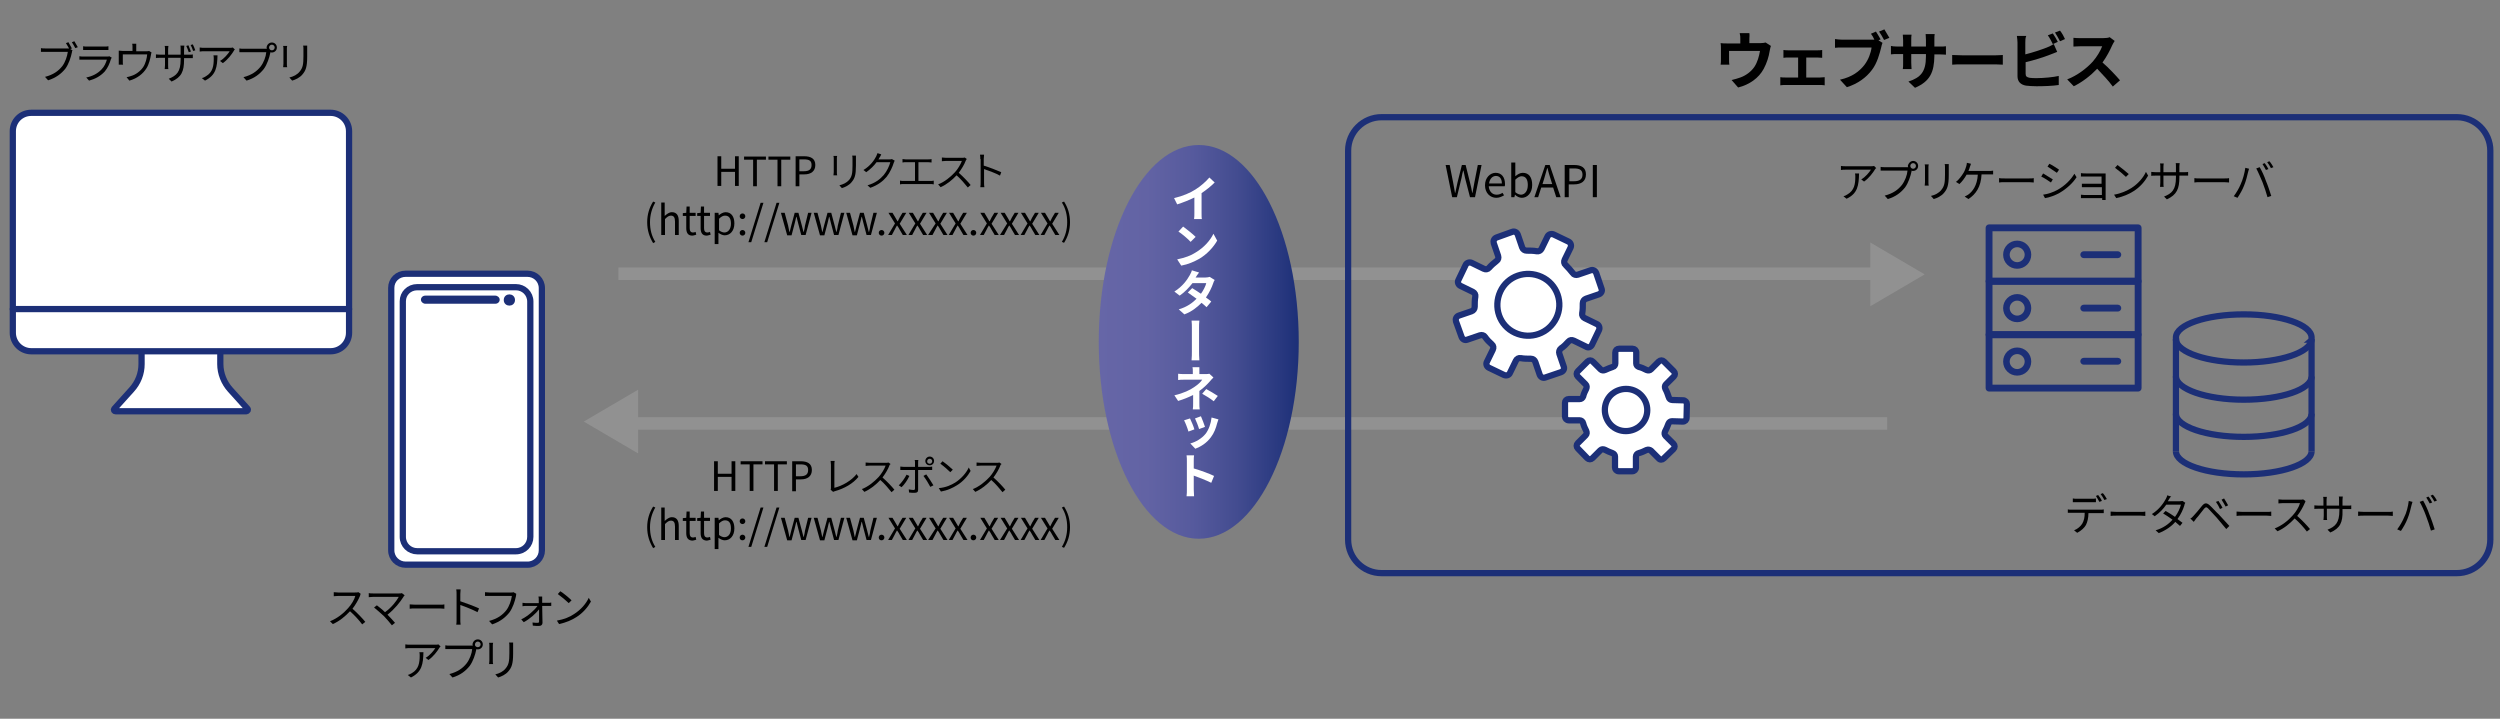 <?xml version="1.0" encoding="utf-8"?>
<!-- Generator: Adobe Illustrator 27.2.0, SVG Export Plug-In . SVG Version: 6.00 Build 0)  -->
<svg version="1.1" id="_レイヤー_2" xmlns="http://www.w3.org/2000/svg" xmlns:xlink="http://www.w3.org/1999/xlink" x="0px"
	 y="0px" viewBox="0 0 800 230" style="enable-background:new 0 0 800 230;" xml:space="preserve">
<rect x="0" y="0" width="800" height="230" fill="#808080" stroke="none"/>
<style type="text/css">
	.st0{fill:#FFFFFF;stroke:#1C2F77;stroke-width:2;stroke-linecap:round;stroke-miterlimit:10;}
	.st1{fill:none;stroke:#1C2F77;stroke-width:2;stroke-linecap:round;stroke-miterlimit:10;}
	.st2{fill:#1C2F77;}
	.st3{fill:#1C2F77;stroke:#1C2F77;stroke-linecap:round;stroke-miterlimit:10;}
	.st4{fill:none;stroke:#919191;stroke-width:4;stroke-miterlimit:10;}
	.st5{fill:#919191;}
	.st6{fill:none;stroke:#1C2F77;stroke-width:2;stroke-miterlimit:10;}
	.st7{fill:#FFFFFF;stroke:#1C2F77;stroke-width:2;stroke-miterlimit:10;}
	.st8{enable-background:new    ;}
	.st9{fill:url(#SVGID_1_);}
	.st10{fill:#FFFFFF;}
</style>
<g>
	<path class="st0" d="M45.3,112.3v4.2c0,3-1.1,5.9-3.2,8.2l-5.5,6.1c-0.3,0.3-0.1,0.8,0.4,0.8h41.8c0.4,0,0.7-0.5,0.4-0.8l-5.5-6.1
		c-2-2.2-3.2-5.2-3.2-8.2v-4.2"/>
	<path class="st0" d="M10,36.1h95.8c3.2,0,5.9,2.6,5.9,5.9v64.5c0,3.2-2.6,5.9-5.9,5.9H10c-3.2,0-5.9-2.6-5.9-5.9V42
		C4.1,38.7,6.7,36.1,10,36.1z"/>
	<line class="st1" x1="4.1" y1="98.9" x2="111.7" y2="98.9"/>
</g>
<g>
	<path class="st0" d="M129.8,87.6h39c2.5,0,4.6,2,4.6,4.6v83.9c0,2.5-2,4.6-4.6,4.6h-39c-2.5,0-4.6-2-4.6-4.6V92.1
		C125.2,89.6,127.2,87.6,129.8,87.6z"/>
	<path class="st0" d="M133.5,91.9h31.6c2.5,0,4.6,2,4.6,4.6v75.3c0,2.5-2,4.6-4.6,4.6h-31.6c-2.5,0-4.6-2-4.6-4.6V96.4
		C128.9,93.9,130.9,91.9,133.5,91.9z"/>
	<path class="st2" d="M136.1,94.6h22.4c0.7,0,1.4,0.6,1.4,1.3l0,0c0,0.7-0.6,1.3-1.4,1.3h-22.4c-0.7,0-1.4-0.6-1.4-1.3l0,0
		C134.7,95.2,135.3,94.6,136.1,94.6z"/>
	<circle class="st3" cx="163" cy="96" r="1.3"/>
</g>
<line class="st4" x1="602.9" y1="87.6" x2="197.9" y2="87.6"/>
<line class="st4" x1="603.9" y1="135.5" x2="197.9" y2="135.5"/>
<polygon class="st5" points="615.9,87.8 598.5,98 598.5,77.6 "/>
<path class="st6" d="M442.1,37.5h344.1c5.9,0,10.7,4.8,10.7,10.7v124.5c0,5.9-4.8,10.7-10.7,10.7H442.1c-5.9,0-10.7-4.8-10.7-10.7
	V48.2C431.4,42.3,436.2,37.5,442.1,37.5z"/>
<g>
	<path class="st7" d="M509.4,110.4l2.3-4.8c0.3-0.7,0-1.6-0.7-1.9l-3.9-1.9c-0.6-0.3-0.9-0.9-0.8-1.5c0.2-1.1,0.2-2.2,0.2-3.3
		c0-0.6,0.4-1.2,1-1.4l4.1-1.4c0.8-0.3,1.2-1.1,0.9-1.8l-1.7-5c-0.3-0.8-1.1-1.2-1.8-0.9l-4.1,1.4c-0.6,0.2-1.3,0-1.6-0.5
		c-0.7-0.9-1.5-1.8-2.3-2.6c-0.5-0.4-0.6-1.1-0.3-1.7l1.9-3.9c0.3-0.7,0-1.6-0.7-1.9l-4.8-2.3c-0.7-0.3-1.6,0-1.9,0.7l-1.9,3.9
		c-0.3,0.6-0.9,0.9-1.5,0.8c-1.1-0.2-2.2-0.2-3.3-0.2c-0.6,0-1.2-0.4-1.4-1l-1.4-4.1c-0.3-0.8-1.1-1.2-1.8-0.9l-5,1.8
		c-0.8,0.3-1.1,1.1-0.9,1.8l1.4,4.1c0.2,0.6,0,1.3-0.5,1.6c-0.9,0.7-1.7,1.4-2.4,2.2c-0.4,0.5-1.1,0.6-1.7,0.3l-3.9-1.9
		c-0.7-0.3-1.6,0-1.9,0.7l-2.3,4.8c-0.4,0.7,0,1.6,0.7,1.9l3.9,1.9c0.6,0.3,0.9,0.9,0.8,1.5c-0.2,1.1-0.2,2.2-0.2,3.3
		c0,0.6-0.4,1.2-1,1.4l-4.1,1.4c-0.8,0.3-1.1,1.1-0.9,1.8l1.8,5c0.3,0.8,1.1,1.2,1.8,0.9l4.1-1.4c0.6-0.2,1.3,0,1.6,0.5
		c0.6,0.9,1.4,1.7,2.2,2.4c0.5,0.4,0.6,1.1,0.3,1.7l-1.9,3.9c-0.4,0.7,0,1.6,0.7,1.9l4.8,2.3c0.7,0.3,1.6,0.1,1.9-0.7l1.9-3.9
		c0.3-0.6,0.9-0.9,1.5-0.8c1.1,0.2,2.2,0.2,3.3,0.2c0.6,0,1.2,0.4,1.4,1l1.4,4.1c0.3,0.8,1.1,1.2,1.8,0.9l5-1.7
		c0.8-0.3,1.2-1.1,0.9-1.8l-1.4-4.1c-0.2-0.6,0-1.3,0.5-1.7c0.9-0.6,1.7-1.4,2.4-2.2c0.4-0.5,1.1-0.6,1.7-0.3l3.9,1.9
		C508.2,111.4,509,111.1,509.4,110.4L509.4,110.4z"/>
	<path class="st7" d="M498,101.8c-2.4,4.9-8.2,7-13.2,4.7s-7-8.2-4.7-13.2s8.2-7,13.2-4.7S500.4,96.9,498,101.8z"/>
	<path class="st7" d="M532.4,146.7l3.1-3c0.5-0.5,0.5-1.2,0-1.7l-2.5-2.5c-0.4-0.4-0.4-0.9-0.2-1.4c0.4-0.8,0.8-1.6,1.1-2.5
		c0.2-0.5,0.6-0.8,1.1-0.8l3.5,0.1c0.7,0,1.2-0.5,1.2-1.2l0.1-4.4c0-0.6-0.5-1.2-1.2-1.2l-3.5-0.1c-0.5,0-1-0.4-1.1-0.9
		c-0.3-0.9-0.6-1.8-1.1-2.7c-0.2-0.5-0.2-1,0.2-1.4l2.5-2.5c0.5-0.5,0.5-1.2,0-1.7l-3.1-3.1c-0.5-0.5-1.2-0.5-1.7,0l-2.5,2.5
		c-0.4,0.4-0.9,0.4-1.4,0.2c-0.8-0.4-1.6-0.8-2.5-1c-0.5-0.2-0.8-0.6-0.8-1.1l0-3.5c0-0.7-0.5-1.2-1.2-1.2l-4.3,0
		c-0.7,0-1.2,0.5-1.2,1.2l0,3.5c0,0.5-0.3,1-0.8,1.1c-0.8,0.3-1.7,0.6-2.5,1c-0.5,0.2-1,0.2-1.4-0.2l-2.5-2.5
		c-0.5-0.5-1.2-0.5-1.7,0l-3.1,3.1c-0.5,0.5-0.5,1.2,0,1.7l2.5,2.5c0.4,0.4,0.4,0.9,0.2,1.4c-0.4,0.8-0.8,1.6-1,2.5
		c-0.2,0.5-0.6,0.8-1.1,0.8l-3.5,0c-0.7,0-1.2,0.5-1.2,1.2l0,4.4c0,0.6,0.5,1.2,1.2,1.2l3.5,0c0.5,0,1,0.4,1.1,0.9
		c0.2,0.9,0.6,1.7,1,2.5c0.2,0.5,0.2,1-0.2,1.4l-2.5,2.5c-0.5,0.5-0.5,1.2,0,1.7l3,3.1c0.5,0.5,1.2,0.5,1.7,0l2.5-2.5
		c0.4-0.4,0.9-0.4,1.4-0.2c0.8,0.4,1.6,0.8,2.5,1.1c0.5,0.2,0.8,0.6,0.8,1.1l0,3.5c0,0.6,0.5,1.2,1.2,1.2l4.3,0
		c0.7,0,1.2-0.5,1.2-1.2l0-3.5c0-0.5,0.4-1,0.9-1.1c0.8-0.2,1.7-0.6,2.5-1c0.5-0.2,1-0.1,1.4,0.2l2.5,2.5
		C531.2,147.2,531.9,147.2,532.4,146.7L532.4,146.7z"/>
	<path class="st7" d="M525.1,136c-2.7,2.6-7,2.6-9.6,0c-2.6-2.7-2.6-7,0-9.6c2.7-2.6,7-2.6,9.6,0C527.8,129.1,527.8,133.4,525.1,136
		z"/>
</g>
<polygon class="st5" points="186.8,134.9 204.2,124.7 204.2,145.1 "/>
<g>
	<path class="st6" d="M696.3,144.4v-35.7h0.1c0-0.1,0-0.2-0.1-0.3c0-0.1,0-0.2,0-0.4c0-4.1,9.7-7.4,21.7-7.4s21.7,3.3,21.7,7.4
		c0,0.1,0,0.2,0,0.4c0,0.1,0,0.2-0.1,0.3h0.1v35.7"/>
	<path class="st6" d="M696.3,108.5c0,0.1,0,0.2,0,0.3c0.5,4,10,7.2,21.7,7.2s21.2-3.2,21.7-7.2c0-0.1,0-0.2,0-0.3"/>
	<path class="st6" d="M696.3,120.4c0,4.1,9.7,7.5,21.7,7.5s21.7-3.3,21.7-7.4"/>
	<path class="st6" d="M696.3,132.4c0,4.1,9.7,7.4,21.7,7.4s21.7-3.3,21.7-7.4"/>
	<path class="st6" d="M696.3,144.4c0,4.1,9.7,7.4,21.7,7.4s21.7-3.3,21.7-7.4"/>
</g>
<g>
	<path class="st2" d="M684.2,91.1h-47.7c-0.6,0-1.1-0.5-1.1-1.1V72.9c0-0.6,0.5-1.1,1.1-1.1h47.7c0.6,0,1.1,0.5,1.1,1.1V90
		C685.3,90.6,684.8,91.1,684.2,91.1z M637.6,88.9h45.5V74h-45.5V88.9z"/>
	<path class="st2" d="M684.2,108.2h-47.7c-0.6,0-1.1-0.5-1.1-1.1V90c0-0.6,0.5-1.1,1.1-1.1h47.7c0.6,0,1.1,0.5,1.1,1.1v17.1
		C685.3,107.7,684.8,108.2,684.2,108.2z M637.6,106h45.5V91.1h-45.5V106z"/>
	<path class="st2" d="M684.2,125.3h-47.7c-0.6,0-1.1-0.5-1.1-1.1v-17.1c0-0.6,0.5-1.1,1.1-1.1h47.7c0.6,0,1.1,0.5,1.1,1.1v17.1
		C685.3,124.8,684.8,125.3,684.2,125.3z M637.6,123.1h45.5v-14.9h-45.5V123.1z"/>
	<path class="st2" d="M645.5,86c-2.5,0-4.5-2-4.5-4.5s2-4.5,4.5-4.5s4.5,2,4.5,4.5S648,86,645.5,86z M645.5,79.1
		c-1.3,0-2.4,1.1-2.4,2.4s1.1,2.4,2.4,2.4s2.4-1.1,2.4-2.4S646.8,79.1,645.5,79.1z"/>
	<path class="st2" d="M645.5,103.1c-2.5,0-4.5-2-4.5-4.5s2-4.5,4.5-4.5s4.5,2,4.5,4.5S648,103.1,645.5,103.1z M645.5,96.2
		c-1.3,0-2.4,1.1-2.4,2.4s1.1,2.4,2.4,2.4s2.4-1.1,2.4-2.4S646.8,96.2,645.5,96.2z"/>
	<path class="st2" d="M645.5,120.2c-2.5,0-4.5-2-4.5-4.5s2-4.5,4.5-4.5s4.5,2,4.5,4.5S648,120.2,645.5,120.2z M645.5,113.3
		c-1.3,0-2.4,1.1-2.4,2.4s1.1,2.4,2.4,2.4s2.4-1.1,2.4-2.4S646.8,113.3,645.5,113.3z"/>
	<path class="st2" d="M677.7,82.6h-10.9c-0.6,0-1.1-0.5-1.1-1.1s0.5-1.1,1.1-1.1h10.9c0.6,0,1.1,0.5,1.1,1.1S678.3,82.6,677.7,82.6z
		"/>
	<path class="st2" d="M677.7,99.7h-10.9c-0.6,0-1.1-0.5-1.1-1.1s0.5-1.1,1.1-1.1h10.9c0.6,0,1.1,0.5,1.1,1.1S678.3,99.7,677.7,99.7z
		"/>
	<path class="st2" d="M677.7,116.7h-10.9c-0.6,0-1.1-0.5-1.1-1.1s0.5-1.1,1.1-1.1h10.9c0.6,0,1.1,0.5,1.1,1.1
		S678.3,116.7,677.7,116.7z"/>
</g>
<g class="st8">
	<path d="M23,15.5l-0.5,0.2l0.7,0.4c-0.1,0.2-0.2,0.4-0.2,0.7c-0.3,1.5-1,3.7-2.1,5.2c-1.3,1.6-3,2.9-5.5,3.7l-1-1.1
		c2.7-0.7,4.3-1.9,5.5-3.4c1-1.3,1.6-3.2,1.8-4.6h-7.2c-0.5,0-1,0-1.4,0v-1.2c0.4,0.1,0.9,0.1,1.4,0.1h7c0.2,0,0.4,0,0.6,0
		c-0.3-0.5-0.7-1.2-1-1.7l0.8-0.3C22.2,14.1,22.7,14.9,23,15.5z M24.9,15.1l-0.8,0.3c-0.3-0.6-0.8-1.4-1.1-1.9l0.8-0.3
		C24.1,13.7,24.6,14.6,24.9,15.1z"/>
	<path d="M35.5,18.9c-0.4,1.4-1,2.8-2,4c-1.5,1.6-3.2,2.4-5,2.9l-0.9-1c2-0.4,3.7-1.3,4.9-2.6c0.9-0.9,1.4-2.1,1.7-3.1h-7.4
		c-0.3,0-0.9,0-1.4,0V18c0.5,0.1,1,0.1,1.4,0.1h7.4c0.3,0,0.6,0,0.8-0.1l0.8,0.5C35.6,18.6,35.6,18.8,35.5,18.9z M27.9,14.9h5.5
		c0.4,0,0.9,0,1.3-0.1V16c-0.3,0-0.8,0-1.3,0h-5.5c-0.4,0-0.9,0-1.3,0v-1.2C27,14.9,27.5,14.9,27.9,14.9z"/>
	<path d="M43.6,15.1v1.3h3.1c0.5,0,0.8,0,1-0.1l0.8,0.5c-0.1,0.2-0.2,0.6-0.2,0.8c-0.2,1.1-0.6,2.9-1.4,4.2c-1.1,1.8-3,3.3-5.5,4
		l-0.9-1.1c0.5-0.1,1-0.2,1.5-0.4c1.4-0.4,2.9-1.5,3.8-2.8c0.8-1.2,1.2-2.9,1.3-4.1h-7.8v2.5c0,0.3,0,0.6,0.1,0.8H38
		c0-0.3,0-0.6,0-0.9v-2.5c0-0.3,0-0.8,0-1.1c0.4,0,0.8,0.1,1.3,0.1h3.1v-1.3c0-0.3,0-0.6-0.1-1h1.3C43.6,14.5,43.6,14.8,43.6,15.1z"
		/>
	<path d="M54.9,26.1L54,25.2c2.5-1,3.8-2.2,3.8-6.1v-0.6h-4v2.3c0,0.5,0,1.1,0.1,1.3h-1.2c0-0.1,0.1-0.7,0.1-1.3v-2.3h-1.5
		c-0.6,0-1.2,0-1.4,0.1v-1.2c0.1,0,0.8,0.1,1.4,0.1h1.5v-1.8c0-0.3,0-0.7-0.1-1h1.2c0,0.1-0.1,0.5-0.1,1v1.8h4v-1.8
		c0-0.6,0-1-0.1-1.1H59c0,0.1-0.1,0.6-0.1,1.1v1.8h1.5c0.6,0,1.1,0,1.3-0.1v1.2c-0.2,0-0.7,0-1.3,0h-1.5v0.5
		C58.9,22.8,58.1,24.7,54.9,26.1z M61.1,16.5l-0.7,0.2c-0.2-0.6-0.5-1.4-0.8-2l0.7-0.2C60.5,15.1,60.9,15.9,61.1,16.5z M62.5,16.1
		l-0.7,0.2c-0.2-0.6-0.5-1.4-0.8-1.9l0.7-0.2C61.9,14.6,62.3,15.5,62.5,16.1z"/>
	<path d="M74.8,16.3c-0.6,1-1.9,2.8-3.5,3.9l-0.9-0.7c1.3-0.7,2.6-2.3,3.1-3.1h-8c-0.5,0-1.1,0-1.6,0.1v-1.3
		c0.5,0.1,1.1,0.1,1.6,0.1h8c0.3,0,0.8,0,1-0.1l0.7,0.7C75,15.9,74.9,16.1,74.8,16.3z M65.6,25.8l-1-0.8c0.4-0.1,0.9-0.3,1.3-0.6
		c2.2-1.3,2.5-3.3,2.5-5.7c0-0.3,0-0.6-0.1-1h1.3C69.5,21.4,69.2,24,65.6,25.8z"/>
	<path d="M87,13.6c0.9,0,1.6,0.7,1.6,1.6s-0.7,1.6-1.6,1.6c-0.2,0-0.4,0-0.5-0.1c0,0,0,0.1,0,0.2c-0.3,1.5-1,3.7-2.1,5.2
		c-1.3,1.6-2.9,2.9-5.5,3.7l-1-1.1c2.7-0.7,4.3-1.9,5.5-3.4c1-1.3,1.7-3.2,1.8-4.6H78c-0.6,0-1,0-1.4,0v-1.2
		c0.4,0.1,0.9,0.1,1.4,0.1h7c0.1,0,0.3,0,0.4,0c0-0.1-0.1-0.3-0.1-0.4C85.4,14.3,86.1,13.6,87,13.6z M87,16.1c0.5,0,0.9-0.4,0.9-0.9
		c0-0.5-0.4-0.9-0.9-0.9c-0.5,0-0.9,0.4-0.9,0.9C86.1,15.7,86.5,16.1,87,16.1z"/>
	<path d="M91.8,15.7v4.7c0,0.4,0,0.8,0.1,1.1h-1.3c0-0.2,0.1-0.7,0.1-1.1v-4.7c0-0.3,0-0.7-0.1-1h1.3C91.8,15,91.8,15.4,91.8,15.7z
		 M98.3,15.8v2.3c0,3.4-0.5,4.5-1.5,5.7c-0.9,1.1-2.3,1.7-3.3,2l-0.9-1c1.3-0.3,2.5-0.9,3.3-1.9c1-1.2,1.2-2.3,1.2-4.9v-2.2
		c0-0.5,0-0.9-0.1-1.2h1.3C98.3,15,98.3,15.4,98.3,15.8z"/>
</g>
<g class="st8">
	<path d="M115.2,190.7c-0.5,1.2-1.4,2.8-2.4,4.1c1.5,1.3,3.2,3.1,4.1,4.2l-1,0.8c-0.9-1.2-2.4-2.9-3.9-4.2c-1.5,1.6-3.4,3.2-5.5,4.1
		l-0.9-0.9c2.3-0.9,4.3-2.5,5.8-4.2c1-1.1,2-2.7,2.3-3.9h-5.5c-0.5,0-1.3,0.1-1.4,0.1v-1.3c0.2,0,1,0.1,1.4,0.1h5.4
		c0.5,0,0.8,0,1.1-0.1l0.7,0.5C115.4,190.2,115.2,190.5,115.2,190.7z"/>
	<path d="M129.1,191c-1,1.6-2.8,3.9-5.1,5.7c0.8,0.8,1.8,1.9,2.4,2.6l-1,0.8c-0.5-0.7-1.6-1.9-2.5-2.9c-0.8-0.8-2.5-2.2-3.2-2.8
		l0.9-0.7c0.5,0.4,1.7,1.3,2.6,2.2c2.1-1.5,3.7-3.6,4.4-4.9h-8.2c-0.5,0-1.1,0.1-1.4,0.1v-1.3c0.4,0.1,0.9,0.1,1.4,0.1h8.3
		c0.4,0,0.7,0,0.9-0.1l0.9,0.7C129.3,190.7,129.1,190.9,129.1,191z"/>
	<path d="M133,193.5h7.7c0.7,0,1.2,0,1.5-0.1v1.4c-0.3,0-0.9-0.1-1.5-0.1H133c-0.8,0-1.5,0-1.9,0.1v-1.4
		C131.5,193.4,132.2,193.5,133,193.5z"/>
	<path d="M146.1,190.1c0-0.4,0-1-0.1-1.5h1.4c0,0.4-0.1,1-0.1,1.5c0,0.6,0,1.4,0,2.3c1.8,0.6,4.5,1.6,6,2.3l-0.5,1.2
		c-1.5-0.8-4-1.8-5.5-2.3c0,2.1,0,4.2,0,4.6c0,0.4,0,1.2,0.1,1.7H146c0.1-0.4,0.1-1.1,0.1-1.7V190.1z"/>
	<path d="M165.1,190.8c-0.3,1.5-1,3.7-2.1,5.2c-1.3,1.6-2.9,2.9-5.5,3.8l-1-1.1c2.7-0.7,4.3-1.9,5.5-3.4c1-1.3,1.6-3.2,1.8-4.6h-7.2
		c-0.6,0-1,0-1.4,0v-1.2c0.4,0,0.9,0.1,1.4,0.1h7c0.2,0,0.5,0,0.7-0.1l0.9,0.5C165.2,190.3,165.1,190.6,165.1,190.8z"/>
	<path d="M173.5,191.8c0,0.3,0,0.7,0,1.1h2c0.3,0,0.7,0,0.9-0.1v1.1c-0.2,0-0.6,0-0.9,0h-2c0,1.8,0.1,4.1,0.1,5.4c0,0.6-0.4,1-1.1,1
		c-0.6,0-1.5,0-2-0.1l-0.1-1c0.6,0.1,1.3,0.1,1.7,0.1c0.3,0,0.4-0.2,0.4-0.4c0-0.9,0-2.5,0-3.9c-1,1.3-3,3.1-4.9,4.1l-0.8-0.9
		c2.1-1,4.2-2.9,5.2-4.3h-3.7c-0.4,0-0.7,0-1.1,0.1v-1.1c0.3,0,0.7,0.1,1,0.1h4.2c0-0.5,0-0.9,0-1.1c0-0.3,0-0.6-0.1-1h1.2
		C173.5,191.2,173.5,191.5,173.5,191.8z"/>
	<path d="M183.7,196.5c2.2-1.4,3.9-3.4,4.7-5.2l0.7,1.2c-1,1.8-2.6,3.7-4.7,5c-1.4,0.9-3.2,1.7-5.5,2.2l-0.7-1.1
		C180.5,198.2,182.4,197.4,183.7,196.5z M182.9,192.1L182,193c-0.7-0.7-2.5-2.2-3.5-2.9l0.8-0.9
		C180.3,189.8,182.1,191.3,182.9,192.1z"/>
	<path d="M140.6,207.3c-0.6,1-1.9,2.8-3.5,3.9l-0.9-0.7c1.3-0.7,2.6-2.3,3.1-3.1h-8c-0.5,0-1.1,0-1.6,0.1v-1.3
		c0.5,0.1,1.1,0.1,1.6,0.1h8c0.3,0,0.8,0,1-0.1l0.7,0.7C140.9,206.9,140.7,207.1,140.6,207.3z M131.5,216.8l-1-0.8
		c0.4-0.1,0.9-0.4,1.3-0.6c2.2-1.3,2.5-3.3,2.5-5.7c0-0.3,0-0.6-0.1-1h1.3C135.4,212.4,135.1,215,131.5,216.8z"/>
	<path d="M152.9,204.6c0.9,0,1.6,0.7,1.6,1.6c0,0.9-0.7,1.6-1.6,1.6c-0.2,0-0.4,0-0.5-0.1c0,0,0,0.1,0,0.2c-0.3,1.5-1,3.7-2.1,5.2
		c-1.3,1.6-2.9,2.9-5.5,3.7l-1-1.1c2.7-0.7,4.3-1.9,5.5-3.4c1-1.3,1.7-3.2,1.8-4.6h-7.2c-0.6,0-1,0-1.4,0v-1.2
		c0.4,0.1,0.9,0.1,1.4,0.1h7c0.1,0,0.3,0,0.4,0c0-0.1-0.1-0.3-0.1-0.4C151.3,205.3,152,204.6,152.9,204.6z M152.9,207.1
		c0.5,0,0.9-0.4,0.9-0.9c0-0.5-0.4-0.9-0.9-0.9c-0.5,0-0.9,0.4-0.9,0.9C151.9,206.7,152.4,207.1,152.9,207.1z"/>
	<path d="M157.7,206.7v4.7c0,0.4,0,0.8,0.1,1.1h-1.3c0-0.2,0.1-0.7,0.1-1.1v-4.7c0-0.3,0-0.7-0.1-1h1.3
		C157.7,206,157.7,206.4,157.7,206.7z M164.2,206.8v2.3c0,3.4-0.5,4.5-1.5,5.7c-0.9,1.1-2.3,1.7-3.3,2l-0.9-1
		c1.3-0.3,2.5-0.9,3.3-1.9c1-1.2,1.2-2.3,1.2-4.9v-2.2c0-0.5,0-0.9-0.1-1.2h1.3C164.2,206,164.2,206.4,164.2,206.8z"/>
</g>
<g class="st8">
	<path d="M229.6,50h1.2v4h4.4v-4h1.2v9.5h-1.2v-4.5h-4.4v4.5h-1.2V50z"/>
	<path d="M241,51.1h-2.9v-1h7v1h-2.9v8.5H241V51.1z"/>
	<path d="M248.8,51.1h-2.9v-1h7v1H250v8.5h-1.2V51.1z"/>
	<path d="M254.6,50h2.7c2.1,0,3.6,0.7,3.6,2.8c0,2-1.4,3-3.5,3h-1.6v3.8h-1.2V50z M257.2,54.8c1.7,0,2.5-0.6,2.5-2
		c0-1.4-0.8-1.8-2.5-1.8h-1.4v3.8H257.2z"/>
	<path d="M267.8,50.8v4.3c0,0.3,0,0.8,0.1,1h-1.2c0-0.2,0.1-0.6,0.1-1v-4.3c0-0.2,0-0.7-0.1-0.9h1.2
		C267.8,50.1,267.8,50.4,267.8,50.8z M273.9,50.9V53c0,3.1-0.4,4.1-1.4,5.3c-0.8,1-2.1,1.6-3.1,1.9l-0.8-0.9
		c1.2-0.3,2.3-0.8,3.1-1.7c0.9-1.1,1.1-2.1,1.1-4.6v-2.1c0-0.4,0-0.8-0.1-1.1h1.2C273.9,50,273.9,50.4,273.9,50.9z"/>
	<path d="M281.4,50.5c-0.1,0.2-0.2,0.4-0.3,0.5h3.5c0.4,0,0.6,0,0.8-0.1l0.9,0.5c-0.1,0.2-0.2,0.5-0.3,0.7c-0.4,1.3-1.2,3.1-2.3,4.5
		c-1.2,1.4-2.7,2.6-5.2,3.5l-0.9-0.8c2.4-0.7,4-1.9,5.2-3.3c1-1.2,1.8-2.9,2.1-4.1h-4.4c-0.8,1.1-1.9,2.2-3.3,3.2l-0.9-0.7
		c2.2-1.3,3.5-3.2,4.1-4.4c0.1-0.2,0.3-0.7,0.4-1l1.2,0.4C281.8,49.8,281.6,50.3,281.4,50.5z"/>
	<path d="M289.8,51h7.2c0.4,0,0.8,0,1.1-0.1V52c-0.3,0-0.7-0.1-1.1-0.1h-3.1v6h3.8c0.4,0,0.7,0,1.1-0.1v1.2
		c-0.4-0.1-0.8-0.1-1.1-0.1h-8.6c-0.4,0-0.7,0-1.1,0.1v-1.2c0.4,0.1,0.8,0.1,1.1,0.1h3.7v-6h-2.9c-0.2,0-0.8,0-1.1,0.1v-1.1
		C289,50.9,289.5,51,289.8,51z"/>
	<path d="M309,51.5c-0.4,1.1-1.3,2.6-2.2,3.8c1.4,1.2,3,2.9,3.8,3.9l-0.9,0.8c-0.9-1.1-2.2-2.7-3.6-3.9c-1.4,1.5-3.1,2.9-5.1,3.8
		l-0.8-0.9c2.1-0.8,4-2.4,5.4-3.9c0.9-1,1.8-2.5,2.2-3.6h-5.1c-0.5,0-1.2,0.1-1.3,0.1v-1.2c0.2,0,0.9,0.1,1.3,0.1h5
		c0.4,0,0.8,0,1-0.1l0.7,0.5C309.2,51,309.1,51.3,309,51.5z"/>
	<path d="M313.7,50.9c0-0.4,0-0.9-0.1-1.4h1.3c0,0.4-0.1,1-0.1,1.4c0,0.5,0,1.3,0,2.1c1.7,0.5,4.2,1.5,5.6,2.1l-0.4,1.1
		c-1.4-0.8-3.7-1.6-5.1-2.1c0,2,0,3.9,0,4.3c0,0.4,0,1.1,0.1,1.5h-1.3c0.1-0.4,0.1-1.1,0.1-1.5V50.9z"/>
	<path d="M207.1,71.1c0-2.5,0.7-4.7,1.9-6.6l0.7,0.3c-1.1,1.9-1.7,4-1.7,6.3s0.5,4.4,1.7,6.3l-0.7,0.4
		C207.8,75.8,207.1,73.7,207.1,71.1z"/>
	<path d="M211.5,64.8h1.2v2.8l0,1.5c0.7-0.6,1.4-1.2,2.3-1.2c1.5,0,2.2,1,2.2,2.8v4.5H216v-4.3c0-1.3-0.4-1.9-1.3-1.9
		c-0.7,0-1.2,0.4-1.9,1.1v5.1h-1.2V64.8z"/>
	<path d="M219.6,73v-3.9h-1.1v-0.9l1.1-0.1l0.1-2h1v2h1.9v1h-1.9V73c0,0.9,0.3,1.4,1.1,1.4c0.2,0,0.6-0.1,0.8-0.2l0.2,0.9
		c-0.4,0.1-0.9,0.3-1.3,0.3C220.1,75.4,219.6,74.4,219.6,73z"/>
	<path d="M224.2,73v-3.9h-1.1v-0.9l1.1-0.1l0.1-2h1v2h1.9v1h-1.9V73c0,0.9,0.3,1.4,1.1,1.4c0.2,0,0.6-0.1,0.8-0.2l0.2,0.9
		c-0.4,0.1-0.9,0.3-1.3,0.3C224.7,75.4,224.2,74.4,224.2,73z"/>
	<path d="M228.9,68.1h1l0.1,0.8h0c0.6-0.5,1.4-1,2.2-1c1.8,0,2.8,1.4,2.8,3.6c0,2.4-1.4,3.8-3.1,3.8c-0.6,0-1.3-0.3-2-0.8l0,1.2v2.4
		h-1.2V68.1z M233.9,71.6c0-1.6-0.5-2.6-1.9-2.6c-0.6,0-1.2,0.3-1.9,1v3.7c0.6,0.5,1.3,0.7,1.7,0.7C233,74.4,233.9,73.3,233.9,71.6z
		"/>
	<path d="M236.7,69.2c0-0.5,0.4-0.9,0.9-0.9s0.9,0.4,0.9,0.9c0,0.5-0.4,0.9-0.9,0.9S236.7,69.7,236.7,69.2z M236.7,74.5
		c0-0.5,0.4-0.9,0.9-0.9s0.9,0.4,0.9,0.9c0,0.5-0.4,0.9-0.9,0.9S236.7,75,236.7,74.5z"/>
	<path d="M243.4,64.9h0.9l-3.9,12.6h-0.9L243.4,64.9z"/>
	<path d="M248.5,64.9h0.9l-3.9,12.6h-0.9L248.5,64.9z"/>
	<path d="M249.9,68.1h1.2l1.1,4.1c0.1,0.7,0.3,1.3,0.4,2h0.1c0.2-0.7,0.3-1.3,0.5-2l1.1-4.1h1.2l1.1,4.1c0.2,0.7,0.3,1.3,0.5,2h0.1
		c0.2-0.7,0.3-1.3,0.4-2l1-4.1h1.1l-1.9,7.1h-1.4l-1-3.8c-0.2-0.7-0.3-1.3-0.5-2h-0.1c-0.2,0.7-0.3,1.4-0.5,2.1l-1,3.8h-1.4
		L249.9,68.1z"/>
	<path d="M260.4,68.1h1.2l1.1,4.1c0.1,0.7,0.3,1.3,0.4,2h0.1c0.2-0.7,0.3-1.3,0.5-2l1.1-4.1h1.2l1.1,4.1c0.2,0.7,0.3,1.3,0.5,2h0.1
		c0.2-0.7,0.3-1.3,0.4-2l1-4.1h1.1l-1.9,7.1h-1.4l-1-3.8c-0.2-0.7-0.3-1.3-0.5-2h-0.1c-0.2,0.7-0.3,1.4-0.5,2.1l-1,3.8h-1.4
		L260.4,68.1z"/>
	<path d="M270.8,68.1h1.2l1.1,4.1c0.1,0.7,0.3,1.3,0.4,2h0.1c0.2-0.7,0.3-1.3,0.5-2l1.1-4.1h1.2l1.1,4.1c0.2,0.7,0.3,1.3,0.5,2h0.1
		c0.2-0.7,0.3-1.3,0.4-2l1-4.1h1.1l-1.9,7.1h-1.4l-1-3.8c-0.2-0.7-0.3-1.3-0.5-2h-0.1c-0.2,0.7-0.3,1.4-0.5,2.1l-1,3.8h-1.4
		L270.8,68.1z"/>
	<path d="M281.2,74.5c0-0.5,0.4-0.9,0.9-0.9c0.5,0,0.9,0.4,0.9,0.9c0,0.5-0.4,0.9-0.9,0.9C281.6,75.4,281.2,75,281.2,74.5z"/>
	<path d="M286.4,71.5l-2.1-3.4h1.3l0.9,1.5c0.2,0.4,0.5,0.8,0.7,1.2h0.1c0.2-0.4,0.4-0.8,0.6-1.2l0.9-1.5h1.2l-2.1,3.5l2.3,3.6h-1.3
		l-1-1.7c-0.2-0.4-0.5-0.9-0.8-1.3H287c-0.2,0.4-0.5,0.8-0.7,1.3l-0.9,1.7h-1.2L286.4,71.5z"/>
	<path d="M292.9,71.5l-2.1-3.4h1.3l0.9,1.5c0.2,0.4,0.5,0.8,0.7,1.2h0.1c0.2-0.4,0.4-0.8,0.6-1.2l0.9-1.5h1.2l-2.1,3.5l2.3,3.6h-1.3
		l-1-1.7c-0.2-0.4-0.5-0.9-0.8-1.3h-0.1c-0.2,0.4-0.5,0.8-0.7,1.3l-0.9,1.7h-1.2L292.9,71.5z"/>
	<path d="M299.4,71.5l-2.1-3.4h1.3l0.9,1.5c0.2,0.4,0.5,0.8,0.7,1.2h0.1c0.2-0.4,0.4-0.8,0.6-1.2l0.9-1.5h1.2l-2.1,3.5l2.3,3.6h-1.3
		l-1-1.7c-0.2-0.4-0.5-0.9-0.8-1.3H300c-0.2,0.4-0.5,0.8-0.7,1.3l-0.9,1.7H297L299.4,71.5z"/>
	<path d="M305.8,71.5l-2.1-3.4h1.3l0.9,1.5c0.2,0.4,0.5,0.8,0.7,1.2h0.1c0.2-0.4,0.4-0.8,0.6-1.2l0.9-1.5h1.2l-2.1,3.5l2.3,3.6h-1.3
		l-1-1.7c-0.2-0.4-0.5-0.9-0.8-1.3h-0.1c-0.2,0.4-0.5,0.8-0.7,1.3l-0.9,1.7h-1.2L305.8,71.5z"/>
	<path d="M310.6,74.5c0-0.5,0.4-0.9,0.9-0.9c0.5,0,0.9,0.4,0.9,0.9c0,0.5-0.4,0.9-0.9,0.9C311,75.4,310.6,75,310.6,74.5z"/>
	<path d="M315.8,71.5l-2.1-3.4h1.3l0.9,1.5c0.2,0.4,0.5,0.8,0.7,1.2h0.1c0.2-0.4,0.4-0.8,0.6-1.2l0.9-1.5h1.2l-2.1,3.5l2.3,3.6h-1.3
		l-1-1.7c-0.2-0.4-0.5-0.9-0.8-1.3h-0.1c-0.2,0.4-0.5,0.8-0.7,1.3l-0.9,1.7h-1.2L315.8,71.5z"/>
	<path d="M322.3,71.5l-2.1-3.4h1.3l0.9,1.5c0.2,0.4,0.5,0.8,0.7,1.2h0.1c0.2-0.4,0.4-0.8,0.6-1.2l0.9-1.5h1.2l-2.1,3.5l2.3,3.6h-1.3
		l-1-1.7c-0.2-0.4-0.5-0.9-0.8-1.3h-0.1c-0.2,0.4-0.5,0.8-0.7,1.3l-0.9,1.7H320L322.3,71.5z"/>
	<path d="M328.8,71.5l-2.1-3.4h1.3l0.9,1.5c0.2,0.4,0.5,0.8,0.7,1.2h0.1c0.2-0.4,0.4-0.8,0.6-1.2l0.9-1.5h1.2l-2.1,3.5l2.3,3.6h-1.3
		l-1-1.7c-0.2-0.4-0.5-0.9-0.8-1.3h-0.1c-0.2,0.4-0.5,0.8-0.7,1.3l-0.9,1.7h-1.2L328.8,71.5z"/>
	<path d="M335.2,71.5l-2.1-3.4h1.3l0.9,1.5c0.2,0.4,0.5,0.8,0.7,1.2h0.1c0.2-0.4,0.4-0.8,0.6-1.2l0.9-1.5h1.2l-2.1,3.5l2.3,3.6h-1.3
		l-1-1.7c-0.2-0.4-0.5-0.9-0.8-1.3h-0.1c-0.2,0.4-0.5,0.8-0.7,1.3l-0.9,1.7h-1.2L335.2,71.5z"/>
	<path d="M339.8,77.4c1.1-1.8,1.7-4,1.7-6.3s-0.5-4.4-1.7-6.3l0.7-0.3c1.2,1.9,1.9,4,1.9,6.6c0,2.6-0.7,4.7-1.9,6.6L339.8,77.4z"/>
</g>
<g class="st8">
	<path d="M228.5,147.6h1.2v4h4.4v-4h1.2v9.5h-1.2v-4.5h-4.4v4.5h-1.2V147.6z"/>
	<path d="M239.9,148.6H237v-1h7v1h-2.9v8.5h-1.2V148.6z"/>
	<path d="M247.7,148.6h-2.9v-1h7v1h-2.9v8.5h-1.2V148.6z"/>
	<path d="M253.5,147.6h2.7c2.1,0,3.6,0.7,3.6,2.8c0,2-1.4,3-3.5,3h-1.6v3.8h-1.2V147.6z M256.1,152.4c1.7,0,2.5-0.6,2.5-2
		c0-1.4-0.8-1.8-2.5-1.8h-1.4v3.8H256.1z"/>
	<path d="M265.9,156.1v-7.4c0-0.3-0.1-0.9-0.1-1.2h1.3c-0.1,0.3-0.1,0.8-0.1,1.2v7.4c2.5-0.6,5.5-2.3,7.1-4.4l0.6,0.9
		c-1.7,2.1-4.4,3.7-7.6,4.6c-0.1,0-0.3,0.1-0.5,0.2l-0.8-0.7C265.9,156.5,265.9,156.4,265.9,156.1z"/>
	<path d="M284.6,149c-0.4,1.1-1.3,2.6-2.2,3.8c1.4,1.2,3,2.9,3.8,3.9l-0.9,0.8c-0.9-1.1-2.2-2.7-3.6-3.9c-1.4,1.5-3.1,2.9-5.1,3.8
		l-0.8-0.9c2.1-0.8,4-2.4,5.4-3.9c0.9-1,1.8-2.5,2.2-3.6h-5.1c-0.5,0-1.2,0.1-1.3,0.1V148c0.2,0,0.9,0.1,1.3,0.1h5
		c0.4,0,0.8,0,1-0.1l0.7,0.5C284.8,148.6,284.6,148.8,284.6,149z"/>
	<path d="M288.5,155.9l-0.9-0.6c0.9-0.8,2-2.4,2.5-3.4l0.9,0.4C290.5,153.5,289.3,155.2,288.5,155.9z M293.8,148.1v1.3h3.4
		c0.3,0,0.7,0,1.1-0.1v1.1c-0.4,0-0.7,0-1.1,0h-3.4v6.3c0,0.7-0.3,1-1.1,1c-0.5,0-1.3,0-1.8-0.1l-0.1-1c0.6,0.1,1.2,0.2,1.5,0.2
		c0.4,0,0.5-0.2,0.5-0.5v-5.9h-3.6c-0.4,0-0.8,0-1.1,0v-1.1c0.4,0,0.7,0.1,1.1,0.1h3.6v-1.3c0-0.3,0-0.7-0.1-0.9h1.2
		C293.8,147.3,293.8,147.8,293.8,148.1z M298.7,155.3l-1,0.5c-0.5-1-1.5-2.6-2.2-3.5l0.9-0.5C297.1,152.8,298.2,154.4,298.7,155.3z
		 M297.5,146.1c0.8,0,1.4,0.6,1.4,1.4c0,0.8-0.6,1.4-1.4,1.4c-0.8,0-1.4-0.6-1.4-1.4C296.1,146.8,296.7,146.1,297.5,146.1z
		 M297.5,148.4c0.5,0,0.8-0.4,0.8-0.8c0-0.5-0.4-0.8-0.8-0.8c-0.5,0-0.8,0.4-0.8,0.8C296.6,148,297,148.4,297.5,148.4z"/>
	<path d="M305.7,154.4c2-1.3,3.6-3.2,4.3-4.8l0.6,1.1c-0.9,1.6-2.4,3.4-4.4,4.6c-1.3,0.8-2.9,1.6-5.1,2l-0.7-1.1
		C302.7,156,304.4,155.2,305.7,154.4z M304.9,150.3l-0.8,0.8c-0.7-0.7-2.3-2.1-3.2-2.7l0.7-0.8C302.5,148.2,304.2,149.6,304.9,150.3
		z"/>
	<path d="M320.1,149c-0.4,1.1-1.3,2.6-2.2,3.8c1.4,1.2,3,2.9,3.8,3.9l-0.9,0.8c-0.9-1.1-2.2-2.7-3.6-3.9c-1.4,1.5-3.1,2.9-5.1,3.8
		l-0.8-0.9c2.1-0.8,4-2.4,5.4-3.9c0.9-1,1.8-2.5,2.2-3.6h-5.1c-0.5,0-1.2,0.1-1.3,0.1V148c0.2,0,0.9,0.1,1.3,0.1h5
		c0.4,0,0.8,0,1-0.1l0.7,0.5C320.3,148.6,320.1,148.8,320.1,149z"/>
	<path d="M207.1,168.7c0-2.5,0.7-4.7,1.9-6.6l0.7,0.3c-1.1,1.9-1.7,4-1.7,6.3s0.5,4.4,1.7,6.3l-0.7,0.4
		C207.8,173.4,207.1,171.3,207.1,168.7z"/>
	<path d="M211.5,162.4h1.2v2.8l0,1.5c0.7-0.6,1.4-1.2,2.3-1.2c1.5,0,2.2,1,2.2,2.8v4.5H216v-4.3c0-1.3-0.4-1.9-1.3-1.9
		c-0.7,0-1.2,0.4-1.9,1.1v5.1h-1.2V162.4z"/>
	<path d="M219.6,170.6v-3.9h-1.1v-0.9l1.1-0.1l0.1-2h1v2h1.9v1h-1.9v3.9c0,0.9,0.3,1.4,1.1,1.4c0.2,0,0.6-0.1,0.8-0.2l0.2,0.9
		c-0.4,0.1-0.9,0.3-1.3,0.3C220.1,172.9,219.6,172,219.6,170.6z"/>
	<path d="M224.2,170.6v-3.9h-1.1v-0.9l1.1-0.1l0.1-2h1v2h1.9v1h-1.9v3.9c0,0.9,0.3,1.4,1.1,1.4c0.2,0,0.6-0.1,0.8-0.2l0.2,0.9
		c-0.4,0.1-0.9,0.3-1.3,0.3C224.7,172.9,224.2,172,224.2,170.6z"/>
	<path d="M228.9,165.7h1l0.1,0.8h0c0.6-0.5,1.4-1,2.2-1c1.8,0,2.8,1.4,2.8,3.6c0,2.4-1.4,3.8-3.1,3.8c-0.6,0-1.3-0.3-2-0.8l0,1.2
		v2.4h-1.2V165.7z M233.9,169.1c0-1.6-0.5-2.6-1.9-2.6c-0.6,0-1.2,0.3-1.9,1v3.7c0.6,0.5,1.3,0.7,1.7,0.7
		C233,171.9,233.9,170.9,233.9,169.1z"/>
	<path d="M236.7,166.8c0-0.5,0.4-0.9,0.9-0.9s0.9,0.4,0.9,0.9c0,0.5-0.4,0.9-0.9,0.9S236.7,167.3,236.7,166.8z M236.7,172
		c0-0.5,0.4-0.9,0.9-0.9s0.9,0.4,0.9,0.9c0,0.5-0.4,0.9-0.9,0.9S236.7,172.6,236.7,172z"/>
	<path d="M243.4,162.4h0.9l-3.9,12.6h-0.9L243.4,162.4z"/>
	<path d="M248.5,162.4h0.9l-3.9,12.6h-0.9L248.5,162.4z"/>
	<path d="M249.9,165.7h1.2l1.1,4.1c0.1,0.7,0.3,1.3,0.4,2h0.1c0.2-0.7,0.3-1.3,0.5-2l1.1-4.1h1.2l1.1,4.1c0.2,0.7,0.3,1.3,0.5,2h0.1
		c0.2-0.7,0.3-1.3,0.4-2l1-4.1h1.1l-1.9,7.1h-1.4l-1-3.8c-0.2-0.7-0.3-1.3-0.5-2h-0.1c-0.2,0.7-0.3,1.4-0.5,2.1l-1,3.8h-1.4
		L249.9,165.7z"/>
	<path d="M260.4,165.7h1.2l1.1,4.1c0.1,0.7,0.3,1.3,0.4,2h0.1c0.2-0.7,0.3-1.3,0.5-2l1.1-4.1h1.2l1.1,4.1c0.2,0.7,0.3,1.3,0.5,2h0.1
		c0.2-0.7,0.3-1.3,0.4-2l1-4.1h1.1l-1.9,7.1h-1.4l-1-3.8c-0.2-0.7-0.3-1.3-0.5-2h-0.1c-0.2,0.7-0.3,1.4-0.5,2.1l-1,3.8h-1.4
		L260.4,165.7z"/>
	<path d="M270.8,165.7h1.2l1.1,4.1c0.1,0.7,0.3,1.3,0.4,2h0.1c0.2-0.7,0.3-1.3,0.5-2l1.1-4.1h1.2l1.1,4.1c0.2,0.7,0.3,1.3,0.5,2h0.1
		c0.2-0.7,0.3-1.3,0.4-2l1-4.1h1.1l-1.9,7.1h-1.4l-1-3.8c-0.2-0.7-0.3-1.3-0.5-2h-0.1c-0.2,0.7-0.3,1.4-0.5,2.1l-1,3.8h-1.4
		L270.8,165.7z"/>
	<path d="M281.2,172c0-0.5,0.4-0.9,0.9-0.9c0.5,0,0.9,0.4,0.9,0.9c0,0.5-0.4,0.9-0.9,0.9C281.6,172.9,281.2,172.6,281.2,172z"/>
	<path d="M286.4,169.1l-2.1-3.4h1.3l0.9,1.5c0.2,0.4,0.5,0.8,0.7,1.2h0.1c0.2-0.4,0.4-0.8,0.6-1.2l0.9-1.5h1.2l-2.1,3.5l2.3,3.6
		h-1.3l-1-1.7c-0.2-0.4-0.5-0.9-0.8-1.3H287c-0.2,0.4-0.5,0.8-0.7,1.3l-0.9,1.7h-1.2L286.4,169.1z"/>
	<path d="M292.9,169.1l-2.1-3.4h1.3l0.9,1.5c0.2,0.4,0.5,0.8,0.7,1.2h0.1c0.2-0.4,0.4-0.8,0.6-1.2l0.9-1.5h1.2l-2.1,3.5l2.3,3.6
		h-1.3l-1-1.7c-0.2-0.4-0.5-0.9-0.8-1.3h-0.1c-0.2,0.4-0.5,0.8-0.7,1.3l-0.9,1.7h-1.2L292.9,169.1z"/>
	<path d="M299.4,169.1l-2.1-3.4h1.3l0.9,1.5c0.2,0.4,0.5,0.8,0.7,1.2h0.1c0.2-0.4,0.4-0.8,0.6-1.2l0.9-1.5h1.2l-2.1,3.5l2.3,3.6
		h-1.3l-1-1.7c-0.2-0.4-0.5-0.9-0.8-1.3H300c-0.2,0.4-0.5,0.8-0.7,1.3l-0.9,1.7H297L299.4,169.1z"/>
	<path d="M305.8,169.1l-2.1-3.4h1.3l0.9,1.5c0.2,0.4,0.5,0.8,0.7,1.2h0.1c0.2-0.4,0.4-0.8,0.6-1.2l0.9-1.5h1.2l-2.1,3.5l2.3,3.6
		h-1.3l-1-1.7c-0.2-0.4-0.5-0.9-0.8-1.3h-0.1c-0.2,0.4-0.5,0.8-0.7,1.3l-0.9,1.7h-1.2L305.8,169.1z"/>
	<path d="M310.6,172c0-0.5,0.4-0.9,0.9-0.9c0.5,0,0.9,0.4,0.9,0.9c0,0.5-0.4,0.9-0.9,0.9C311,172.9,310.6,172.6,310.6,172z"/>
	<path d="M315.8,169.1l-2.1-3.4h1.3l0.9,1.5c0.2,0.4,0.5,0.8,0.7,1.2h0.1c0.2-0.4,0.4-0.8,0.6-1.2l0.9-1.5h1.2l-2.1,3.5l2.3,3.6
		h-1.3l-1-1.7c-0.2-0.4-0.5-0.9-0.8-1.3h-0.1c-0.2,0.4-0.5,0.8-0.7,1.3l-0.9,1.7h-1.2L315.8,169.1z"/>
	<path d="M322.3,169.1l-2.1-3.4h1.3l0.9,1.5c0.2,0.4,0.5,0.8,0.7,1.2h0.1c0.2-0.4,0.4-0.8,0.6-1.2l0.9-1.5h1.2l-2.1,3.5l2.3,3.6
		h-1.3l-1-1.7c-0.2-0.4-0.5-0.9-0.8-1.3h-0.1c-0.2,0.4-0.5,0.8-0.7,1.3l-0.9,1.7H320L322.3,169.1z"/>
	<path d="M328.8,169.1l-2.1-3.4h1.3l0.9,1.5c0.2,0.4,0.5,0.8,0.7,1.2h0.1c0.2-0.4,0.4-0.8,0.6-1.2l0.9-1.5h1.2l-2.1,3.5l2.3,3.6
		h-1.3l-1-1.7c-0.2-0.4-0.5-0.9-0.8-1.3h-0.1c-0.2,0.4-0.5,0.8-0.7,1.3l-0.9,1.7h-1.2L328.8,169.1z"/>
	<path d="M335.2,169.1l-2.1-3.4h1.3l0.9,1.5c0.2,0.4,0.5,0.8,0.7,1.2h0.1c0.2-0.4,0.4-0.8,0.6-1.2l0.9-1.5h1.2l-2.1,3.5l2.3,3.6
		h-1.3l-1-1.7c-0.2-0.4-0.5-0.9-0.8-1.3h-0.1c-0.2,0.4-0.5,0.8-0.7,1.3l-0.9,1.7h-1.2L335.2,169.1z"/>
	<path d="M339.8,175c1.1-1.8,1.7-4,1.7-6.3s-0.5-4.4-1.7-6.3l0.7-0.3c1.2,1.9,1.9,4,1.9,6.6c0,2.6-0.7,4.7-1.9,6.6L339.8,175z"/>
</g>
<g>
	
		<linearGradient id="SVGID_1_" gradientUnits="userSpaceOnUse" x1="351.641" y1="121.824" x2="415.641" y2="121.824" gradientTransform="matrix(1 0 0 -1 0 231.24)">
		<stop  offset="0" style="stop-color:#6666A7"/>
		<stop  offset="0.24" style="stop-color:#6263A4"/>
		<stop  offset="0.47" style="stop-color:#565A9D"/>
		<stop  offset="0.69" style="stop-color:#434C90"/>
		<stop  offset="0.91" style="stop-color:#28387F"/>
		<stop  offset="1" style="stop-color:#1C2F77"/>
	</linearGradient>
	<ellipse class="st9" cx="383.6" cy="109.4" rx="32" ry="63"/>
	<g class="st8">
		<path class="st10" d="M382.6,60.6c1.6-1,3.3-2.5,4.4-3.8l1.7,1.6c-1.2,1.2-2.7,2.4-4.2,3.4v6.3c0,0.7,0,1.7,0.1,2h-2.5
			c0.1-0.4,0.1-1.4,0.1-2v-4.9c-1.6,0.8-3.6,1.6-5.5,2.2l-1-2C378.6,62.7,380.9,61.7,382.6,60.6z"/>
		<path class="st10" d="M382.6,80.8c2.7-1.6,4.7-3.9,5.7-6l1.2,2.2c-1.2,2.1-3.2,4.3-5.7,5.8c-1.6,0.9-3.6,1.8-5.8,2.2l-1.3-2
			C379.1,82.5,381.1,81.8,382.6,80.8z M382.6,75.8l-1.6,1.6c-0.8-0.9-2.8-2.6-3.9-3.3l1.5-1.6C379.7,73.3,381.7,74.9,382.6,75.8z"/>
		<path class="st10" d="M382.6,88.8h3.2c0.5,0,1-0.1,1.3-0.2l1.6,1c-0.2,0.3-0.4,0.7-0.5,1.1c-0.4,1.2-1.2,2.9-2.3,4.5
			c0.7,0.5,1.3,0.9,1.7,1.3l-1.5,1.8c-0.4-0.4-1-0.9-1.6-1.4c-1.4,1.4-3.1,2.8-5.5,3.7l-1.8-1.6c2.7-0.8,4.4-2.1,5.7-3.4
			c-1-0.7-2-1.4-2.8-2l1.4-1.4c0.8,0.5,1.8,1.1,2.8,1.8c0.8-1.1,1.5-2.5,1.7-3.4h-4.4c-1.1,1.4-2.5,2.9-4.1,4l-1.7-1.3
			c2.7-1.7,4.1-3.8,4.9-5.2c0.2-0.4,0.6-1.1,0.7-1.6l2.3,0.7C383.2,87.8,382.8,88.5,382.6,88.8z"/>
		<path class="st10" d="M381.4,104.8c0-0.5,0-1.5-0.1-2.2h2.5c-0.1,0.7-0.1,1.6-0.1,2.2v7.7c0,0.5,0,1.8,0.1,2.8h-2.5
			c0.1-1,0.1-2.2,0.1-2.8C381.4,111.4,381.4,106.1,381.4,104.8z"/>
		<path class="st10" d="M383.8,118.9v0.8h1.9c0.5,0,0.9,0,1.3-0.1l1.3,1.2c-0.4,0.4-0.9,0.9-1.2,1.3c-0.8,0.9-2,2.1-3.3,3v3.9
			c0,0.6,0,1.5,0.1,2h-2.2c0.1-0.4,0.1-1.4,0.1-2v-2.6c-1.4,0.7-3.1,1.4-4.8,1.9l-1.2-1.8c3-0.7,5-1.7,6.3-2.6
			c1.2-0.8,2.2-1.7,2.6-2.4h-5.7c-0.6,0-1.5,0-2,0.1v-2c0.6,0.1,1.4,0.1,2,0.1h2.7v-0.8c0-0.5,0-1.1-0.1-1.4h2.2
			C383.8,117.8,383.8,118.4,383.8,118.9z M384.7,126l1.3-1.5c1.4,0.8,2.2,1.2,3.7,2.2l-1.3,1.7C387.1,127.4,386.1,126.8,384.7,126z"
			/>
		<path class="st10" d="M380.8,133.9c0.4,0.8,1.2,2.7,1.4,3.5l-1.9,0.7c-0.2-0.8-1-2.9-1.4-3.6L380.8,133.9z M389.5,135.4
			c-0.4,1.6-1,3.2-2,4.5c-1.4,1.9-3.2,3-5,3.7l-1.6-1.7c1.6-0.4,3.6-1.5,4.9-3.1c1-1.3,1.7-3.3,1.9-5.2l2.2,0.6L389.5,135.4z
			 M384.3,133.2c0.3,0.7,1.1,2.7,1.3,3.4l-1.9,0.7c-0.2-0.8-0.9-2.6-1.3-3.4L384.3,133.2z"/>
		<path class="st10" d="M379.8,147.6c0-0.6,0-1.3-0.1-1.9h2.4c-0.1,0.5-0.1,1.2-0.1,1.9v2.3c2.1,0.6,5.1,1.7,6.5,2.4l-0.9,2.2
			c-1.6-0.8-3.9-1.7-5.6-2.3c0,1.9,0,3.8,0,4.4c0,0.4,0.1,1.5,0.1,2.2h-2.4c0.1-0.6,0.1-1.6,0.1-2.2V147.6z"/>
	</g>
</g>
<g class="st8">
	<path d="M462.6,52.8h1.3l1.1,5.6c0.2,1.1,0.4,2.2,0.6,3.3h0.1c0.2-1.1,0.5-2.2,0.7-3.3l1.4-5.6h1.2l1.4,5.6
		c0.3,1.1,0.5,2.2,0.7,3.3h0.1c0.2-1.1,0.4-2.2,0.6-3.3l1.1-5.6h1.2L472,63.1h-1.6l-1.6-6.2c-0.2-0.8-0.3-1.6-0.5-2.3h-0.1
		c-0.2,0.8-0.4,1.5-0.5,2.3l-1.5,6.2h-1.5L462.6,52.8z"/>
	<path d="M475.2,59.3c0-2.5,1.7-4,3.4-4c1.9,0,3,1.4,3,3.6c0,0.3,0,0.5-0.1,0.7h-5.1c0.1,1.6,1.1,2.7,2.5,2.7c0.7,0,1.3-0.2,1.9-0.6
		l0.5,0.8c-0.7,0.4-1.5,0.8-2.5,0.8C476.9,63.3,475.2,61.8,475.2,59.3z M480.6,58.7c0-1.5-0.7-2.4-1.9-2.4c-1.1,0-2,0.9-2.2,2.4
		H480.6z"/>
	<path d="M484.8,62.3L484.8,62.3l-0.2,0.8h-1V52h1.3V55l0,1.4c0.7-0.6,1.5-1.1,2.4-1.1c2,0,3,1.5,3,3.9c0,2.6-1.6,4.1-3.3,4.1
		C486.2,63.3,485.4,62.9,484.8,62.3z M488.9,59.2c0-1.7-0.6-2.8-2-2.8c-0.6,0-1.3,0.4-2,1.1v4c0.7,0.6,1.4,0.8,1.9,0.8
		C488,62.2,488.9,61.1,488.9,59.2z"/>
	<path d="M494.5,52.8h1.4l3.5,10.3H498l-1-3.1h-3.8l-1,3.1H491L494.5,52.8z M493.6,58.9h3.1l-0.5-1.6c-0.4-1.2-0.7-2.3-1-3.5h-0.1
		c-0.3,1.2-0.7,2.3-1,3.5L493.6,58.9z"/>
	<path d="M500.8,52.8h2.9c2.3,0,3.8,0.8,3.8,3c0,2.2-1.5,3.2-3.8,3.2h-1.7v4.1h-1.3V52.8z M503.7,58c1.8,0,2.7-0.7,2.7-2.1
		c0-1.5-0.9-2-2.7-2h-1.5V58H503.7z"/>
	<path d="M509.7,52.8h1.3v10.3h-1.3V52.8z"/>
</g>
<g class="st8">
	<path d="M600,54.2c-0.6,1-1.9,2.8-3.5,3.9l-0.9-0.7c1.3-0.7,2.6-2.3,3.1-3.1h-8c-0.5,0-1.1,0-1.6,0.1v-1.3c0.5,0.1,1.1,0.1,1.6,0.1
		h8c0.3,0,0.8,0,1-0.1l0.7,0.7C600.3,53.8,600.1,54,600,54.2z M590.9,63.6l-1-0.8c0.4-0.1,0.9-0.3,1.3-0.6c2.2-1.3,2.5-3.3,2.5-5.7
		c0-0.3,0-0.6-0.1-1h1.3C594.8,59.3,594.5,61.9,590.9,63.6z"/>
	<path d="M612.2,51.5c0.9,0,1.6,0.7,1.6,1.6s-0.7,1.6-1.6,1.6c-0.2,0-0.4,0-0.5-0.1c0,0,0,0.1,0,0.2c-0.3,1.5-1,3.7-2.1,5.2
		c-1.3,1.6-2.9,2.9-5.5,3.7l-1-1.1c2.7-0.7,4.3-1.9,5.5-3.4c1-1.3,1.7-3.2,1.8-4.6h-7.2c-0.6,0-1,0-1.4,0v-1.2
		c0.4,0.1,0.9,0.1,1.4,0.1h7c0.1,0,0.3,0,0.4,0c0-0.1-0.1-0.3-0.1-0.4C610.7,52.2,611.4,51.5,612.2,51.5z M612.2,54
		c0.5,0,0.9-0.4,0.9-0.9c0-0.5-0.4-0.9-0.9-0.9c-0.5,0-0.9,0.4-0.9,0.9C611.3,53.6,611.7,54,612.2,54z"/>
	<path d="M617.1,53.6v4.7c0,0.4,0,0.8,0.1,1.1h-1.3c0-0.2,0.1-0.7,0.1-1.1v-4.7c0-0.3,0-0.7-0.1-1h1.3
		C617.1,52.9,617.1,53.3,617.1,53.6z M623.6,53.7V56c0,3.4-0.5,4.5-1.5,5.7c-0.9,1.1-2.3,1.7-3.3,2l-0.9-1c1.3-0.3,2.5-0.9,3.3-1.9
		c1-1.2,1.2-2.3,1.2-4.9v-2.2c0-0.5,0-0.9-0.1-1.2h1.3C623.6,52.8,623.6,53.2,623.6,53.7z"/>
	<path d="M630.4,53.3c-0.1,0.4-0.3,0.9-0.5,1.4h6.6c0.4,0,0.9,0,1.3-0.1v1.2c-0.4,0-1,0-1.3,0h-2.4c-0.2,4-1.8,6.3-4.2,7.9l-1.2-0.8
		c0.4-0.2,0.8-0.4,1.1-0.6c1.4-1,2.9-2.9,3.1-6.4h-3.6c-0.6,1.1-1.5,2.3-2.3,3l-1.1-0.7c1-0.7,2-2.2,2.5-3c0.4-0.7,0.6-1.4,0.8-2
		c0.1-0.4,0.2-0.8,0.2-1.1l1.3,0.3C630.7,52.6,630.5,53,630.4,53.3z"/>
	<path d="M641.6,57.1h7.7c0.7,0,1.2,0,1.5-0.1v1.4c-0.3,0-0.9-0.1-1.5-0.1h-7.7c-0.8,0-1.5,0-1.9,0.1v-1.4
		C640.1,57.1,640.8,57.1,641.6,57.1z"/>
	<path d="M656.9,57.4l-0.6,1c-0.7-0.5-2.2-1.5-3.1-1.9l0.6-1C654.6,56,656.3,57,656.9,57.4z M658.5,60.7c2.3-1.3,4.2-3.2,5.3-5.1
		l0.7,1.1c-1.2,1.9-3.2,3.7-5.4,5c-1.4,0.8-3.3,1.5-4.7,1.7l-0.6-1.1C655.3,62.1,657.1,61.5,658.5,60.7z M658.9,54.3l-0.7,1
		c-0.7-0.5-2.2-1.5-3-2l0.6-0.9C656.7,52.8,658.3,53.9,658.9,54.3z"/>
	<path d="M667.5,55.5h5.4c0.3,0,0.7,0,0.9,0c0,0.2,0,0.4,0,0.7v7c0,0.2,0,0.6,0,0.8h-1.1c0-0.1,0-0.3,0-0.6h-5.6c-0.4,0-0.9,0-1.2,0
		v-1.1c0.2,0,0.7,0.1,1.1,0.1h5.6v-2.5h-5.1c-0.5,0-1,0-1.3,0v-1.1c0.3,0,0.8,0,1.2,0h5.1v-2.3h-5.2c-0.4,0-1.2,0-1.4,0v-1.1
		C666.4,55.5,667.2,55.5,667.5,55.5z"/>
	<path d="M682,60.2c2.2-1.4,3.9-3.4,4.7-5.2l0.7,1.2c-1,1.8-2.6,3.7-4.7,5c-1.4,0.9-3.2,1.7-5.5,2.2l-0.7-1.1
		C678.8,61.9,680.7,61,682,60.2z M681.2,55.7l-0.9,0.9c-0.7-0.7-2.5-2.2-3.5-2.9l0.8-0.9C678.6,53.5,680.4,55,681.2,55.7z"/>
	<path d="M693.4,63.8l-0.9-0.9c2.5-1,3.8-2.2,3.8-6.1v-0.6h-4v2.3c0,0.5,0,1.1,0.1,1.3h-1.2c0-0.1,0.1-0.7,0.1-1.3v-2.3h-1.5
		c-0.6,0-1.2,0-1.4,0.1V55c0.1,0,0.8,0.1,1.4,0.1h1.5v-1.8c0-0.3,0-0.7-0.1-1h1.2c0,0.1-0.1,0.5-0.1,1v1.8h4v-1.8c0-0.5,0-1-0.1-1.1
		h1.3c0,0.1-0.1,0.6-0.1,1.1v1.8h1.5c0.6,0,1.1,0,1.3-0.1v1.2c-0.2,0-0.7,0-1.3,0h-1.5v0.5C697.4,60.4,696.6,62.3,693.4,63.8z"/>
	<path d="M704.1,57.1h7.7c0.7,0,1.2,0,1.5-0.1v1.4c-0.3,0-0.9-0.1-1.5-0.1h-7.7c-0.8,0-1.5,0-1.9,0.1v-1.4
		C702.6,57.1,703.3,57.1,704.1,57.1z"/>
	<path d="M718.5,53.7l1.2,0.3c-0.1,0.3-0.2,0.7-0.3,1c-0.2,0.9-0.7,3-1.3,4.4c-0.5,1.3-1.3,2.7-2.1,3.9l-1.2-0.5
		c0.9-1.2,1.7-2.6,2.2-3.8C717.7,57.5,718.3,55.3,718.5,53.7z M722,53.9l1.1-0.4c0.6,1,1.5,2.9,2,4.4c0.6,1.4,1.3,3.5,1.7,4.8
		l-1.2,0.4c-0.4-1.4-1-3.3-1.6-4.8C723.4,56.9,722.6,55,722,53.9z M725.9,54.1l-0.8,0.3c-0.3-0.6-0.8-1.4-1.1-1.9l0.7-0.3
		C725.1,52.7,725.6,53.5,725.9,54.1z M727.5,53.5l-0.8,0.3c-0.3-0.6-0.8-1.4-1.2-1.9l0.7-0.3C726.7,52.1,727.2,53,727.5,53.5z"/>
</g>
<g class="st8">
	<path d="M662.9,163.1h9.2c0.3,0,0.8,0,1.1-0.1v1.2c-0.3,0-0.8,0-1.1,0h-3.8c0,1.5-0.3,2.8-0.8,3.8c-0.5,0.9-1.6,1.9-2.8,2.5l-1-0.8
		c1.1-0.4,2.1-1.3,2.6-2.1c0.6-1,0.8-2.1,0.8-3.5h-4.2c-0.4,0-0.8,0-1.2,0V163C662.1,163.1,662.4,163.1,662.9,163.1z M664.6,159.6
		h4.8c0.4,0,0.9,0,1.3-0.1v1.2c-0.4,0-0.9,0-1.3,0h-4.8c-0.5,0-0.9,0-1.3,0v-1.2C663.7,159.6,664.2,159.6,664.6,159.6z M672.6,160.3
		l-0.8,0.3c-0.3-0.6-0.8-1.4-1.1-1.9l0.7-0.3C671.8,158.9,672.4,159.7,672.6,160.3z M674.2,159.7l-0.8,0.3c-0.3-0.6-0.8-1.4-1.2-1.9
		l0.7-0.3C673.4,158.3,673.9,159.2,674.2,159.7z"/>
	<path d="M677.3,163.8h7.7c0.7,0,1.2,0,1.5-0.1v1.4c-0.3,0-0.9-0.1-1.5-0.1h-7.7c-0.8,0-1.5,0-1.9,0.1v-1.4
		C675.8,163.7,676.5,163.8,677.3,163.8z"/>
	<path d="M694,159.9c-0.1,0.2-0.2,0.3-0.3,0.5h3.8c0.4,0,0.7-0.1,0.9-0.1l0.9,0.6c-0.1,0.2-0.3,0.5-0.3,0.8
		c-0.4,1.3-1.1,2.9-2.2,4.4c0.6,0.4,1.1,0.9,1.6,1.2l-0.8,1c-0.4-0.4-1-0.8-1.5-1.3c-1.2,1.4-3,2.7-5.3,3.6l-1-0.9
		c2.4-0.7,4.2-2,5.4-3.4c-1-0.7-2.1-1.5-3-2l0.8-0.8c0.9,0.5,2,1.2,3,1.9c0.9-1.2,1.6-2.7,1.9-3.9h-4.7c-0.9,1.3-2.1,2.6-3.7,3.7
		l-0.9-0.7c2.4-1.5,3.8-3.6,4.5-4.9c0.1-0.3,0.4-0.7,0.4-1.1l1.3,0.4C694.4,159.1,694.2,159.6,694,159.9z"/>
	<path d="M701.9,165.1c0.7-0.7,1.9-2.2,2.8-3.3c0.8-0.9,1.4-1,2.4-0.1c0.9,0.8,2,2.1,2.9,2.9c0.9,1,2.3,2.5,3.4,3.7l-1,1
		c-1-1.2-2.2-2.6-3.1-3.7c-0.8-0.9-2.1-2.3-2.7-2.9c-0.5-0.5-0.8-0.5-1.3,0.1c-0.7,0.8-1.8,2.4-2.5,3.1c-0.3,0.4-0.6,0.8-0.8,1.1
		l-1.1-1.1C701.3,165.8,701.5,165.5,701.9,165.1z M711.2,162.5l-0.8,0.4c-0.3-0.7-0.8-1.6-1.3-2.3l0.8-0.3
		C710.2,160.8,710.9,161.8,711.2,162.5z M713,161.7l-0.8,0.4c-0.4-0.7-0.9-1.6-1.3-2.2l0.8-0.4C712,160,712.7,161.1,713,161.7z"/>
	<path d="M717.6,163.8h7.7c0.7,0,1.2,0,1.5-0.1v1.4c-0.3,0-0.9-0.1-1.5-0.1h-7.7c-0.8,0-1.5,0-1.9,0.1v-1.4
		C716.1,163.7,716.8,163.8,717.6,163.8z"/>
	<path d="M737.5,161c-0.5,1.2-1.4,2.8-2.4,4.1c1.5,1.3,3.2,3.1,4.1,4.2l-1,0.8c-0.9-1.2-2.4-2.9-3.9-4.2c-1.5,1.6-3.4,3.2-5.5,4.1
		l-0.9-0.9c2.3-0.9,4.3-2.5,5.8-4.2c1-1.1,2-2.7,2.3-3.9h-5.5c-0.5,0-1.3,0.1-1.4,0.1v-1.3c0.2,0,1,0.1,1.4,0.1h5.4
		c0.5,0,0.8,0,1.1-0.1l0.7,0.5C737.8,160.5,737.6,160.8,737.5,161z"/>
	<path d="M745.7,170.4l-0.9-0.9c2.5-1,3.8-2.2,3.8-6.1v-0.6h-4v2.3c0,0.5,0,1.1,0.1,1.3h-1.2c0-0.1,0.1-0.7,0.1-1.3v-2.3H742
		c-0.6,0-1.2,0-1.4,0.1v-1.2c0.1,0,0.8,0.1,1.4,0.1h1.5V160c0-0.3,0-0.7-0.1-1h1.2c0,0.1-0.1,0.5-0.1,1v1.8h4V160c0-0.5,0-1-0.1-1.1
		h1.3c0,0.1-0.1,0.6-0.1,1.1v1.8h1.5c0.6,0,1.1,0,1.3-0.1v1.2c-0.2,0-0.7,0-1.3,0h-1.5v0.5C749.7,167.1,748.9,169,745.7,170.4z"/>
	<path d="M756.5,163.8h7.7c0.7,0,1.2,0,1.5-0.1v1.4c-0.3,0-0.9-0.1-1.5-0.1h-7.7c-0.8,0-1.5,0-1.9,0.1v-1.4
		C754.9,163.7,755.7,163.8,756.5,163.8z"/>
	<path d="M770.8,160.3l1.2,0.3c-0.1,0.3-0.2,0.7-0.3,1c-0.2,0.9-0.7,3-1.3,4.4c-0.5,1.3-1.3,2.7-2.1,3.9l-1.2-0.5
		c0.9-1.2,1.7-2.6,2.2-3.8C770.1,164.1,770.6,162,770.8,160.3z M774.3,160.6l1.1-0.4c0.6,1,1.5,2.9,2,4.4c0.6,1.4,1.3,3.5,1.7,4.8
		l-1.2,0.4c-0.4-1.4-1-3.3-1.6-4.8C775.8,163.6,774.9,161.6,774.3,160.6z M778.3,160.8l-0.8,0.3c-0.3-0.6-0.8-1.4-1.1-1.9l0.7-0.3
		C777.5,159.3,778,160.2,778.3,160.8z M779.8,160.2l-0.8,0.3c-0.3-0.6-0.8-1.4-1.2-1.9l0.7-0.3C779,158.8,779.6,159.7,779.8,160.2z"
		/>
</g>
<g class="st8">
	<path d="M559.8,12.3v1.5h3.5c0.8,0,1.3-0.1,1.7-0.2l1.7,1.1c-0.2,0.4-0.3,1.2-0.4,1.6c-0.3,1.9-0.9,3.8-1.9,5.7
		c-1.6,3-4.6,5.1-8.2,6l-2.1-2.4c0.9-0.2,2-0.5,2.8-0.8c1.7-0.6,3.4-1.8,4.5-3.4c1-1.5,1.5-3.4,1.8-5.1h-9.9v2.9
		c0,0.5,0,1.1,0.1,1.5h-2.8c0.1-0.5,0.1-1.1,0.1-1.7v-3.5c0-0.4,0-1.2-0.1-1.7c0.7,0.1,1.3,0.1,2,0.1h4.3v-1.5c0-0.6,0-1-0.2-1.8
		h3.1C559.9,11.4,559.8,11.8,559.8,12.3z"/>
	<path d="M572.3,16.1h9.2c0.5,0,1.1,0,1.6-0.1v2.5c-0.5,0-1.1-0.1-1.6-0.1H578v6.4h4.4c0.5,0,1.1-0.1,1.5-0.1v2.6
		c-0.4-0.1-1.2-0.1-1.5-0.1h-11.1c-0.5,0-1.1,0-1.6,0.1v-2.6c0.5,0.1,1.1,0.1,1.6,0.1h4.1v-6.4h-3.1c-0.4,0-1.1,0-1.6,0.1V16
		C571.2,16.1,571.9,16.1,572.3,16.1z"/>
	<path d="M601.8,12.6l-0.7,0.3l1.3,0.8c-0.2,0.4-0.3,1-0.4,1.4c-0.5,2-1.3,5.1-3,7.3c-1.8,2.4-4.5,4.4-8,5.5l-2.2-2.4
		c4-0.9,6.2-2.7,7.8-4.7c1.3-1.7,2.1-3.9,2.3-5.6h-9.3c-0.9,0-1.9,0-2.4,0.1v-2.8c0.6,0.1,1.7,0.2,2.4,0.2h9.3c0.2,0,0.6,0,0.9,0
		c-0.3-0.7-0.7-1.4-1.1-1.9l1.6-0.7C600.7,10.7,601.4,11.9,601.8,12.6z M604.6,12.1l-1.7,0.7c-0.4-0.8-1.1-2-1.6-2.7l1.7-0.7
		C603.5,10.2,604.2,11.4,604.6,12.1z"/>
	<path d="M612.8,28.1l-2.1-2c3.9-1.3,5.6-3.1,5.6-8v-0.8h-4.7v2.7c0,0.9,0.1,1.7,0.1,2.1h-2.8c0.1-0.4,0.1-1.2,0.1-2.1v-2.7h-1.7
		c-1,0-1.7,0-2.2,0.1v-2.7c0.3,0.1,1.2,0.2,2.2,0.2h1.7v-2c0-0.6-0.1-1.2-0.1-1.8h2.8c-0.1,0.4-0.1,1-0.1,1.8v2h4.7v-2.1
		c0-0.8-0.1-1.5-0.1-1.9h2.9c-0.1,0.4-0.1,1.1-0.1,1.9v2.1h1.5c1.1,0,1.7,0,2.2-0.1v2.7c-0.4,0-1.1-0.1-2.2-0.1h-1.5V18
		C618.9,23,617.7,26,612.8,28.1z"/>
	<path d="M627.9,17.7h10.7c0.9,0,1.8-0.1,2.3-0.1v3.1c-0.5,0-1.5-0.1-2.3-0.1h-10.7c-1.1,0-2.5,0-3.2,0.1v-3.1
		C625.4,17.6,626.9,17.7,627.9,17.7z"/>
	<path d="M648.1,13.6v3.8c2.4-0.6,5.1-1.5,6.9-2.2c0.7-0.3,1.4-0.6,2.2-1.1l1.1,2.5c-0.8,0.3-1.7,0.7-2.3,0.9
		c-2,0.8-5.2,1.8-7.8,2.4v3.7c0,0.9,0.4,1.1,1.3,1.3c0.6,0.1,1.4,0.1,2.3,0.1c2.1,0,5.3-0.3,7-0.7v2.9c-1.9,0.3-4.9,0.4-7.1,0.4
		c-1.3,0-2.5-0.1-3.4-0.2c-1.7-0.3-2.7-1.3-2.7-3V13.6c0-0.4-0.1-1.5-0.2-2.1h3C648.1,12.1,648.1,13,648.1,13.6z M658.5,13.4
		l-1.6,0.7c-0.4-0.8-1-2-1.6-2.8l1.6-0.6C657.4,11.4,658.1,12.6,658.5,13.4z M660.8,12.5l-1.6,0.7c-0.4-0.8-1.1-2-1.6-2.8l1.6-0.6
		C659.8,10.5,660.5,11.8,660.8,12.5z"/>
	<path d="M675.9,14.5c-0.7,1.6-1.8,3.7-3.1,5.5c2,1.7,4.4,4.3,5.6,5.7l-2.3,2c-1.3-1.8-3.2-3.8-5-5.7c-2.1,2.2-4.8,4.3-7.5,5.6
		l-2.1-2.2c3.2-1.2,6.3-3.6,8.2-5.7c1.3-1.5,2.5-3.5,3-4.9h-6.8c-0.8,0-1.9,0.1-2.4,0.1v-2.8c0.5,0.1,1.8,0.1,2.4,0.1h7.1
		c0.9,0,1.7-0.1,2.1-0.3l1.6,1.2C676.4,13.5,676.1,14.1,675.9,14.5z"/>
</g>
</svg>

